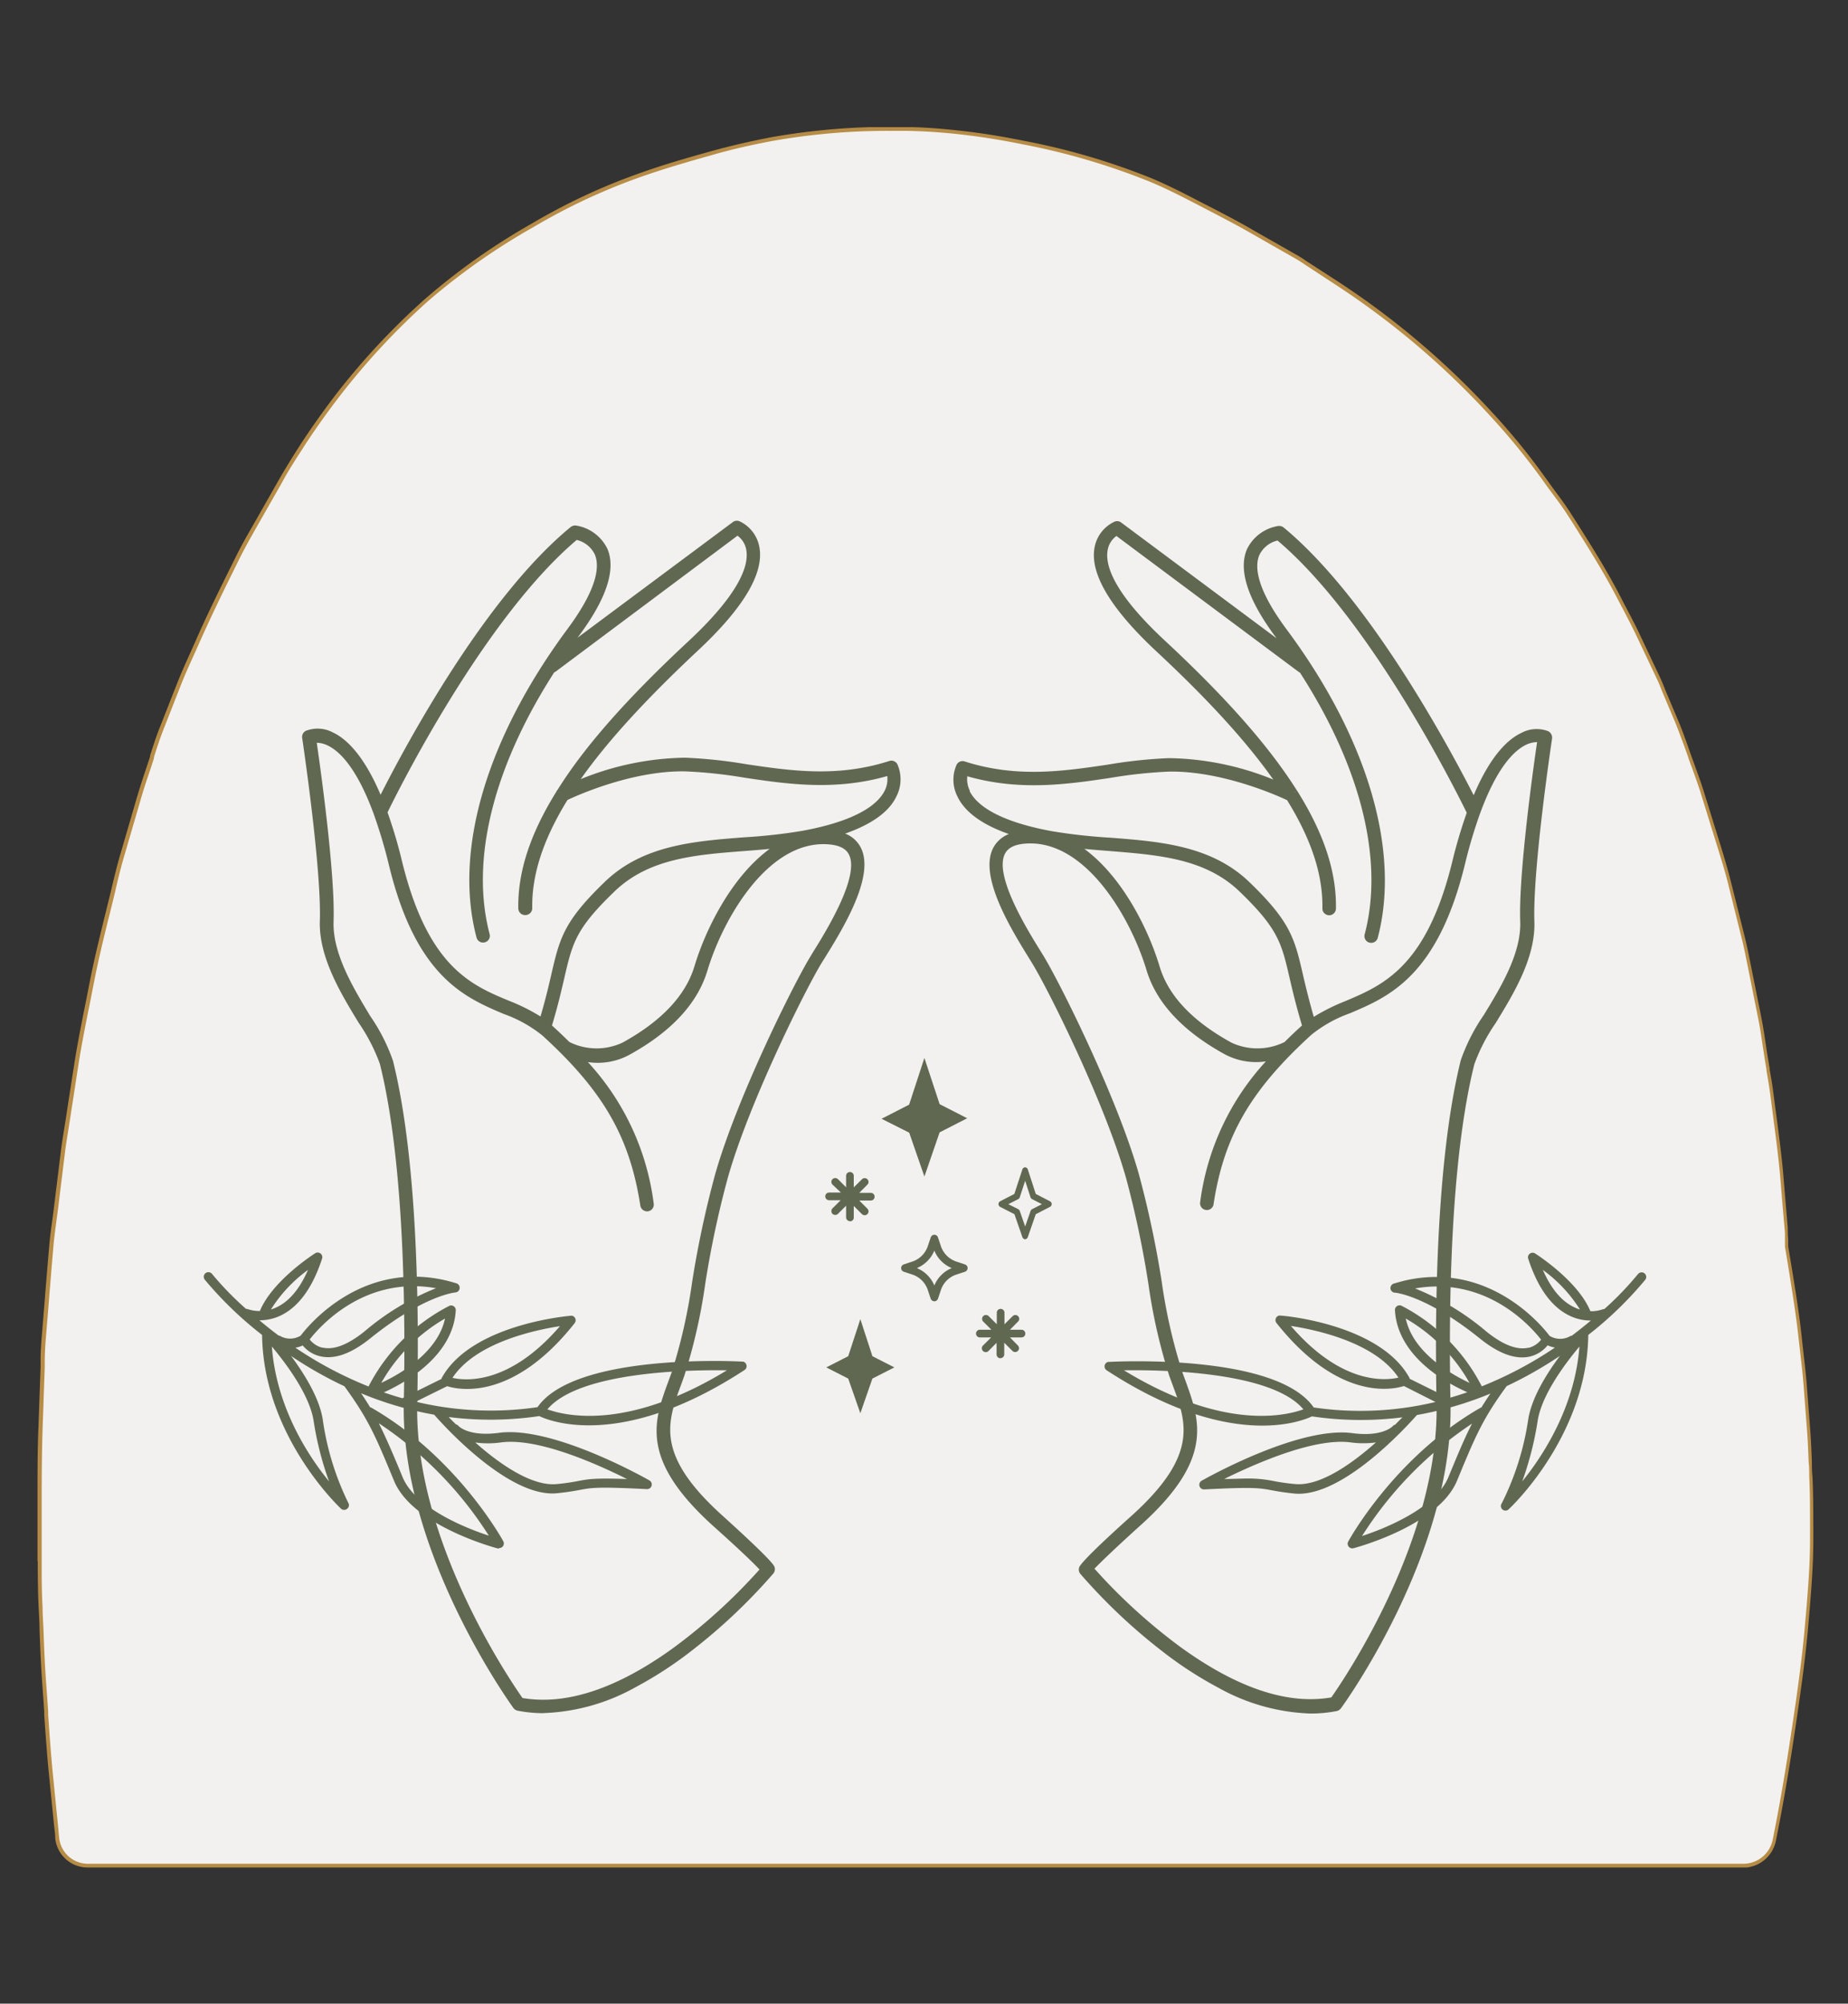 <svg xmlns="http://www.w3.org/2000/svg" xmlns:xlink="http://www.w3.org/1999/xlink" id="b2fbc2c2-79ee-4d1c-bf82-320d03ed7270" data-name="Layer 1" viewBox="0 0 252.73 274.01"><rect x="0" y="0" width="252.73" height="274.01" fill="#333333" stroke="none"/><defs><style>.a0f21c11-8cb7-4192-925c-9621d64aa3cb{fill:none;}.b3291178-867c-4ce3-9c8e-237d3aac7fa8{clip-path:url(#b04e74e2-6a0f-422f-bd85-0fdafdc87ffb);}.bc3c1a31-df00-4cfa-badf-bc9f3a0795b3{fill:#f2f1ef;}.a583bf56-b698-4dc7-b90a-72cb2484072a{fill:#b78c46;}.adf52e35-c531-42d1-a100-8333e5f628ec{fill:#616852;}</style><clipPath id="b04e74e2-6a0f-422f-bd85-0fdafdc87ffb"><rect class="a0f21c11-8cb7-4192-925c-9621d64aa3cb" x="5.09" y="17.39" width="242.96" height="238"></rect></clipPath></defs><g class="b3291178-867c-4ce3-9c8e-237d3aac7fa8"><path class="bc3c1a31-df00-4cfa-badf-bc9f3a0795b3" d="M5.38,213.47c0,2.06,0,4.19.12,6.29,0,1.05.09,2.11.13,3.17.1,2.46.2,5,.38,7.49.11,1.33.2,2.67.29,4,.18,2.65.37,5.4.64,8.08.16,1.66.33,3.32.49,5l.21,2c.06.59.11,1.19.16,1.79a.08.08,0,0,1,0,0A4.21,4.21,0,0,0,12,255.14H238.43a4.33,4.33,0,0,0,4.24-3.48c1.41-7,2.44-13.77,3.2-19.14.61-4.3,1-7.59,1.26-10.66l.08-1c.29-3.42.59-7,.57-10.46V208.9c0-2.3,0-4.68-.12-7,0-.65,0-1.31-.07-2-.05-1.29-.1-2.61-.2-3.91-.16-2.18-.33-4.36-.49-6.54-.11-1.39-.27-2.8-.43-4.16-.07-.67-.15-1.34-.22-2-.39-3.65-1-7.35-1.58-10.92l-.07-.41c-.08-.5-.17-1-.26-1.53v-.17c0-.27,0-.54,0-.82,0-.53,0-1.07-.06-1.6l-.36-4.33-.18-2.17c-.25-2.9-.63-5.83-1-8.67-.13-1-.26-2-.38-2.93-.14-1.15-.34-2.32-.54-3.45-.09-.52-.18-1-.26-1.57s-.19-1.21-.28-1.82c-.19-1.22-.37-2.48-.62-3.71-.33-1.65-.67-3.31-1-5l-.35-1.7-.18-.93c-.22-1.09-.44-2.22-.72-3.32L237,122.63l-.5-2c-.41-1.66-.93-3.32-1.43-4.93l-.06-.2-1.1-3.54-1.11-3.57c-.36-1.17-.78-2.34-1.19-3.46-.18-.51-.37-1-.55-1.52l-.17-.49c-.48-1.37-1-2.78-1.55-4.14l-.83-2-.85-2c-.09-.22-.17-.43-.26-.64-.17-.42-.34-.85-.53-1.26l-1.47-3.12-1.42-3c-.57-1.21-1.2-2.41-1.81-3.57-.26-.49-.52-1-.77-1.48C219.46,78,217.2,74.45,215,71l-.34-.54c-.72-1.14-1.54-2.24-2.33-3.31-.38-.51-.76-1-1.12-1.53A95,95,0,0,0,204,56.71a111.18,111.18,0,0,0-21.24-18l-.09-.06-3.57-2.3-.59-.39c-.39-.26-.79-.53-1.2-.77L174,33.28l-2.44-1.39c-2-1.16-4-2.21-5.9-3.2l-1.4-.72c-2.3-1.2-4.68-2.43-7.11-3.43a93.78,93.78,0,0,0-17.07-5c-3.17-.64-6.12-1.1-9-1.42-2.6-.28-5.16-.44-7.59-.47A91.69,91.69,0,0,0,105.52,19c-3,.57-5.83,1.22-8.52,2-3,.84-6.15,1.76-9.19,2.82a83.07,83.07,0,0,0-14.89,6.92A90,90,0,0,0,58.39,41,95.81,95.81,0,0,0,46.27,54c-1.75,2.28-3.4,4.6-4.89,6.89l-.35.54c-.76,1.17-2,3.13-2.65,4.35l-3.16,5.58-.15.25c-.92,1.62-1.88,3.3-2.72,5l-.89,1.81c-1.49,3-3,6.17-4.41,9.32l-.82,1.83c-.57,1.25-1.15,2.53-1.65,3.82l-1.18,3-1.26,3.2c-.5,1.26-.92,2.57-1.33,3.84-.19.6-.38,1.19-.58,1.78-.57,1.69-1,3-1.35,4.25l-.29,1L16.67,117c-.44,1.5-.81,3.06-1.16,4.56L15.18,123c-.17.7-.35,1.4-.52,2.1-.74,3-1.52,6.16-2.12,9.28-.2,1-.4,2-.59,3-.55,2.76-1.13,5.61-1.56,8.43-.41,2.67-.83,5.34-1.24,8l0,.16-.15,1c-.15.92-.3,1.87-.42,2.81l-.9,7.4-.24,1.79c-.17,1.21-.34,2.47-.44,3.7-.23,2.75-.45,5.5-.68,8.25l-.36,4.49c-.07.85-.1,1.69-.12,2.54l0,1.09-.15,4.13-.14,4.12c-.11,3-.12,6.09-.14,9.06v2.38c0,1.54,0,2.93,0,4.26,0,.86,0,1.72,0,2.58"></path><path class="a583bf56-b698-4dc7-b90a-72cb2484072a" d="M122.06,17.9a89.76,89.76,0,0,0-16.5,1.39c-3,.57-5.81,1.21-8.49,2-3,.84-6.13,1.75-9.17,2.81A83,83,0,0,0,73.05,31,89.67,89.67,0,0,0,58.56,41.16a96.63,96.63,0,0,0-12.09,13c-1.75,2.27-3.39,4.58-4.88,6.87l-.34.54c-.77,1.17-2,3.12-2.64,4.34l-3.32,5.83c-.92,1.61-1.86,3.27-2.71,5l-.89,1.81c-1.49,3-3,6.16-4.41,9.31-.27.62-.54,1.23-.82,1.84-.57,1.25-1.14,2.53-1.65,3.8l-2.43,6.2c-.49,1.25-.92,2.56-1.32,3.83l0,.14c-.17.55-.35,1.1-.53,1.64-.58,1.71-1,3-1.35,4.24l-2.21,7.58c-.44,1.5-.81,3-1.16,4.54-.11.47-.22.92-.33,1.38l-.52,2.1c-.75,3-1.52,6.16-2.12,9.27-.2,1-.39,2-.59,3-.56,2.78-1.13,5.62-1.56,8.42q-.56,3.66-1.13,7.31l-.28,1.81c-.14.86-.3,1.84-.41,2.8q-.46,3.69-.91,7.4l-.24,1.79c-.16,1.21-.33,2.45-.43,3.69-.24,2.75-.46,5.5-.68,8.25l-.37,4.49c-.07.92-.1,1.83-.12,2.52,0,.37,0,.73,0,1.1l-.29,8.25c-.1,3-.12,6.05-.13,9l0,2.43c0,1.54,0,2.93,0,4.25l0,2.59v0c0,2,0,4.16.12,6.23,0,1.06.09,2.12.13,3.18.09,2.47.19,5,.38,7.48.09,1.23.18,2.45.26,3.68l0,.43c.18,2.62.37,5.32.63,8l.7,7c.06.6.11,1.2.17,1.8A3.94,3.94,0,0,0,12,254.88H238.43a4.09,4.09,0,0,0,4-3.27c1.44-7.12,2.46-14,3.2-19.12.61-4.3,1-7.59,1.25-10.65l.09-1c.29-3.43.58-7,.57-10.44V208.9c0-2.31,0-4.68-.11-7,0-.64,0-1.28-.08-1.93-.05-1.32-.1-2.64-.19-3.93l-.5-6.54c-.1-1.38-.26-2.78-.42-4.13-.08-.71-.16-1.38-.23-2-.38-3.65-1-7.33-1.57-10.89l-.07-.43c-.08-.5-.17-1-.26-1.53v-.19c0-.26,0-.51,0-.76v-.07c0-.56,0-1.08-.06-1.59-.13-1.44-.25-2.88-.37-4.33l-.18-2.17c-.24-2.9-.63-5.83-1-8.66-.13-1-.26-2-.38-2.93-.15-1.16-.35-2.31-.54-3.43l0-.16-.24-1.42c-.09-.6-.18-1.21-.28-1.82-.18-1.22-.36-2.47-.61-3.7-.33-1.65-.67-3.31-1-5l-.53-2.63c-.22-1.09-.44-2.21-.72-3.31l-1.9-7.63c-.42-1.66-.93-3.31-1.43-4.91l-2.27-7.32c-.36-1.15-.78-2.3-1.18-3.42-.2-.53-.38-1-.56-1.55l-.17-.49c-.48-1.35-1-2.75-1.54-4.12l-1.69-4c-.09-.21-.17-.42-.26-.64-.16-.41-.33-.84-.52-1.24l-2.89-6.1c-.56-1.19-1.19-2.38-1.79-3.54l-.79-1.5c-1.9-3.68-4.15-7.23-6.32-10.67l-.36-.56c-.71-1.13-1.53-2.23-2.32-3.29-.38-.51-.75-1-1.12-1.54a92.74,92.74,0,0,0-7.22-8.87,110.62,110.62,0,0,0-21.18-18L179,36.54l-.59-.39c-.37-.25-.78-.52-1.19-.76l-3.33-1.89-2.43-1.39c-2-1.16-4-2.2-5.9-3.19l-1.4-.73c-2.29-1.19-4.66-2.42-7.08-3.41a92.58,92.58,0,0,0-17-5c-3.17-.65-6.11-1.11-9-1.43-2.6-.28-5.15-.44-7.57-.46h-1.39M238.43,255.39H12a4.44,4.44,0,0,1-4.45-4.06c0-.63-.11-1.23-.17-1.83l-.7-7c-.26-2.66-.45-5.36-.63-8l0-.43c-.08-1.23-.17-2.45-.26-3.68-.19-2.49-.29-5-.38-7.48,0-1.08-.08-2.14-.13-3.19-.1-2.09-.11-4.21-.12-6.26l.25,0H5.13l0-2.58c0-1.33,0-2.73,0-4.26l0-2.38c0-3,0-6.07.13-9.07l.29-8.25,0-1.09c0-.7.05-1.62.12-2.55l.37-4.49c.22-2.75.44-5.5.68-8.25.1-1.25.27-2.5.44-3.72.08-.59.16-1.19.23-1.78.3-2.47.61-4.94.91-7.4.12-1,.28-2,.41-2.82L9,153c.37-2.43.75-4.87,1.13-7.3.43-2.82,1-5.66,1.55-8.41.2-1,.4-2,.59-3,.61-3.12,1.39-6.26,2.13-9.29l.52-2.1.33-1.37c.36-1.51.73-3.06,1.17-4.57l2.21-7.58c.36-1.23.77-2.55,1.35-4.26l.54-1.64,0-.14c.41-1.27.83-2.59,1.33-3.85l2.44-6.2c.51-1.29,1.09-2.58,1.65-3.82l.82-1.84c1.38-3.16,2.93-6.3,4.42-9.33l.9-1.81c.84-1.73,1.8-3.41,2.72-5l3.31-5.82c.7-1.23,1.89-3.19,2.66-4.37l.34-.54c1.5-2.3,3.15-4.62,4.9-6.91a97.6,97.6,0,0,1,12.16-13A89.88,89.88,0,0,1,72.79,30.54,83.29,83.29,0,0,1,87.73,23.6c3-1.07,6.22-2,9.2-2.83,2.7-.76,5.49-1.41,8.54-2a92.17,92.17,0,0,1,18-1.4c2.44,0,5,.19,7.62.48,2.9.31,5.85.78,9,1.42a92.74,92.74,0,0,1,17.12,5c2.44,1,4.82,2.23,7.12,3.43l1.41.72c1.92,1,3.86,2,5.91,3.21l2.43,1.38,3.33,1.9a14.22,14.22,0,0,1,1.22.78l.59.38,3.66,2.37a110.67,110.67,0,0,1,21.28,18.06,90.93,90.93,0,0,1,7.26,8.93L212.55,67c.8,1.07,1.62,2.17,2.34,3.32l.35.54c2.19,3.46,4.44,7,6.36,10.72.25.5.51,1,.77,1.49.62,1.17,1.25,2.37,1.82,3.57l2.88,6.1c.19.41.37.85.54,1.27.08.22.17.43.25.64l1.69,4c.58,1.38,1.07,2.79,1.55,4.16l.17.48c.18.51.37,1,.55,1.52.42,1.15.84,2.31,1.2,3.47l2.27,7.31c.5,1.61,1,3.28,1.43,5l1.91,7.62c.28,1.12.5,2.25.72,3.34l.53,2.63c.33,1.66.67,3.31,1,5,.25,1.24.44,2.5.62,3.72.09.61.18,1.22.28,1.82l.24,1.41,0,.16c.2,1.13.4,2.29.54,3.46.13,1,.25,1.92.38,2.88.38,2.88.77,5.81,1,8.73l.18,2.17c.12,1.44.24,2.88.37,4.32,0,.53,0,1.07.06,1.59v.12c0,.24,0,.49,0,.73a1,1,0,0,1,0,.17c.08.49.17,1,.25,1.5l.07.41c.59,3.58,1.2,7.28,1.58,10.93.07.67.15,1.33.22,2,.16,1.41.33,2.82.43,4.2l.5,6.54c.09,1.3.14,2.62.19,3.9,0,.7,0,1.34.08,2,.11,2.34.11,4.72.12,7v1.5c0,3.5-.28,7-.57,10.47l-.09,1c-.26,3.07-.64,6.37-1.26,10.68-.73,5.17-1.76,12-3.2,19.15a4.6,4.6,0,0,1-4.49,3.68"></path><path class="adf52e35-c531-42d1-a100-8333e5f628ec" d="M210.33,172.79c1.22,3.26,2.87,5.38,4.93,6.31a5.62,5.62,0,0,0,1.37.42c-1.27-2.88-4.71-5.59-6.3-6.73m-18,3.34c1.87.51,5.53,2,10.77,6.21,2.31,1.86,4.31,2.63,5.94,2.28l.12,0a3.4,3.4,0,0,0,2-1.41c-1-1.31-7.82-9.68-18.82-7.05m-.47,3.61c.75,5.72,7.48,9,9.85,10a24.09,24.09,0,0,0-9.85-10m-16,1.21c7.46,9,14,8.16,15.67,7.73l.25-.07c-3.35-5.63-13.07-7.29-15.92-7.66m-23.11,6.17c12.44,7.85,20.87,7.17,24.45,6.27a12.27,12.27,0,0,0,1.61-.52c-4.33-6-21.6-5.88-26.06-5.75m32.06,9.81c-5.7-.76-15.27,3.9-18.71,5.7,5.54-.25,6.43-.09,8,.2.68.13,1.53.28,3,.44,3.83.39,8.78-3.4,12.17-6.53a10.6,10.6,0,0,1-4.44.19m.84,13.65c2.59-.8,10.78-3.67,12.76-8.45a80.44,80.44,0,0,1,3.74-8.28,51.65,51.65,0,0,0-16.5,16.73m24.35-16.32a42.25,42.25,0,0,1-2.75,9.89c2.75-3.06,8.69-10.8,9.11-20.88-1.56,1.8-5.72,6.87-6.36,11m7-11.89v0c-.12,13.83-10.62,23.58-10.72,23.68a.32.32,0,0,1-.43,0,.33.33,0,0,1-.09-.42,37.62,37.62,0,0,0,3.53-11.5c.56-3.61,3.58-7.77,5.51-10.13a55.89,55.89,0,0,1-9,5.3s0,0,0,0c-3.35,4.58-4.3,6.88-6.84,13-2.47,6-13.52,8.94-14,9.06a.32.32,0,0,1-.34-.11.34.34,0,0,1,0-.37c.07-.11,6.28-11.5,18-18.21l.11,0c.54-.89,1.15-1.82,1.88-2.85a47.56,47.56,0,0,1-11.05,3.34c-.43.5-9.86,11.41-16.62,10.72-1.52-.16-2.38-.32-3.08-.45-1.6-.3-2.48-.46-9.26-.11a.33.33,0,0,1-.33-.24.32.32,0,0,1,.15-.38c.54-.31,13.18-7.44,20.41-6.48,4.4.59,5.79-1,5.8-1.05a.31.31,0,0,1,.25-.13c.71-.71,1.26-1.3,1.64-1.72a44.76,44.76,0,0,1-13.23,0c-1.15.58-10.89,4.85-27.86-6.25a.33.33,0,0,1-.14-.36.31.31,0,0,1,.24-.23h.06c1-.06,23-1.17,27.84,6.2a44.17,44.17,0,0,0,17.7-.94L192,189.23c-1.16.39-8.62,2.4-17.22-8.49a.34.34,0,0,1,0-.37.36.36,0,0,1,.22-.16h.1c.55.05,13.52,1.21,17.41,8.39a.28.28,0,0,1,0,.15l5.6,2.76c1.16-.32,2.29-.69,3.39-1.09a25.6,25.6,0,0,1-4.6-2.49c-3.6-2.49-5.59-5.52-5.77-8.76a.37.37,0,0,1,.16-.3l.1,0a.31.31,0,0,1,.23,0A25.28,25.28,0,0,1,202.57,190a53.75,53.75,0,0,0,11-5.93,3.56,3.56,0,0,1-2-.44,4.07,4.07,0,0,1-2.46,1.63c-1.84.4-4-.41-6.51-2.41-7.53-6-11.77-6.34-11.81-6.34a.33.33,0,0,1-.09-.65c.39-.12.78-.23,1.16-.32,12-3,19.31,6.65,19.85,7.39a3.09,3.09,0,0,0,3.26,0,.19.19,0,0,1,.1,0c1.26-.94,2.39-1.86,3.4-2.74a6.3,6.3,0,0,1-3.54-.5c-2.43-1.1-4.33-3.68-5.64-7.66a.33.33,0,0,1,.12-.37.23.23,0,0,1,.12-.06.35.35,0,0,1,.26,0c.24.16,5.9,3.79,7.49,7.88a.14.14,0,0,1,0,.06,5.29,5.29,0,0,0,2.09-.3l.14,0a45.09,45.09,0,0,0,4.72-4.89.34.34,0,0,1,.53.41,52.06,52.06,0,0,1-7.87,7.58"></path><path class="adf52e35-c531-42d1-a100-8333e5f628ec" d="M193.49,176.19a35.44,35.44,0,0,1,9.79,5.91c2.23,1.8,4.15,2.55,5.69,2.22l.11,0a3.18,3.18,0,0,0,1.68-1.11c-1.45-1.87-7.55-8.72-17.27-7M208.24,185c-1.54,0-3.34-.81-5.34-2.43-5.29-4.25-9-5.68-10.66-6.15l-1.13-.32,1.14-.27c11.3-2.7,18.36,6.15,19.13,7.17l.13.17-.12.18a3.75,3.75,0,0,1-2.17,1.53l-.12,0a4,4,0,0,1-.86.09m-31.7-3.64c6.88,8,12.81,7.5,14.71,7.07-3.19-4.83-11.27-6.54-14.71-7.07m12.8,7.87c-3,0-8.13-1.25-13.77-8.08l-.48-.59.75.09c2.93.38,12.73,2.06,16.14,7.81l.2.33-.37.11-.26.08a9.5,9.5,0,0,1-2.21.25m-19,13a17.22,17.22,0,0,1,3.73.32,28.43,28.43,0,0,0,3,.43c3.41.35,7.78-2.74,11.1-5.69a12.87,12.87,0,0,1-3.44,0c-5-.67-13.06,2.91-17.31,5,1.21,0,2.16-.06,2.92-.06m7.25,1.38a5.63,5.63,0,0,1-.58,0c-1.51-.15-2.36-.31-3.05-.44-1.49-.27-2.38-.44-7.89-.19l-1.35.07,1.2-.63c3.78-2,13.17-6.5,18.89-5.74a10.36,10.36,0,0,0,4.31-.18l1.24-.37-1,.88c-3.32,3.07-8,6.63-11.82,6.63m23.73-8.89a51.65,51.65,0,0,0-15,15.34c3.07-1,10-3.77,11.79-8,1.33-3.22,2.21-5.35,3.23-7.32m-16.38,16.4.41-.68a52,52,0,0,1,16.6-16.83l1-.58-.55,1a80.59,80.59,0,0,0-3.73,8.26c-2,4.91-10.42,7.84-12.94,8.62ZM211,173.67c1.14,2.62,2.61,4.35,4.38,5.15a4.08,4.08,0,0,0,.69.26,19.63,19.63,0,0,0-5.07-5.41m-18.75,6.65c1,4.66,6.18,7.61,8.72,8.8a23.53,23.53,0,0,0-8.72-8.8m-38.54,7.08c11.67,7.11,19.61,6.64,23.35,5.7.49-.13.89-.25,1.19-.36-4.34-5.2-19.52-5.42-24.54-5.34M216,184.15c-1.88,2.24-5.16,6.57-5.71,10.16a44.3,44.3,0,0,1-2.11,8.28c2.79-3.45,7.19-10.11,7.82-18.44m-10.46,5-.62.88c-.73,1-1.34,2-1.87,2.84l-.07.11-.14,0c-11.69,6.66-17.87,18-17.93,18.1.5-.08,11.41-3,13.82-8.85,2.55-6.16,3.5-8.47,6.88-13.08l0-.09.09,0a56.55,56.55,0,0,0,8.92-5.27l1.87-1.36L215,184.22c-1.79,2.19-4.88,6.4-5.44,10a38.73,38.73,0,0,1-3.56,11.6l.23-.21.66-1.56a41.94,41.94,0,0,0,2.73-9.82c.64-4.15,4.72-9.18,6.44-11.14l.56-.65,0,.86c-.43,10.25-6.56,18.14-9.18,21.06l-.8.89c2.25-2.27,9.94-11.06,10.07-22.8l0-.21.13-.1a51.42,51.42,0,0,0,7.81-7.53c-.08,0-1.71,2.08-4.8,4.9l-.09.08h-.13a5.66,5.66,0,0,1-2.23.34h-.24l-.05-.24c-1.55-4-7.14-7.59-7.37-7.74a.14.14,0,0,0,0,.06l.78.56c1.85,1.33,5.14,4,6.4,6.86l.23.52-.56-.1a6.09,6.09,0,0,1-1.43-.45c-2.13-1-3.85-3.14-5.09-6.47l-.26-.68c1.23,3.77,3,6.18,5.34,7.22a6.06,6.06,0,0,0,3.37.47l1-.14-.78.67c-1.1.95-2.25,1.88-3.42,2.75l-.13.06a3.39,3.39,0,0,1-3.59-.08l-.07-.06c-.3-.43-7.57-10.29-19.53-7.28-.37.09-.75.2-1.14.32,0,.06,4.39.35,12,6.47,2.41,1.94,4.51,2.73,6.26,2.35a3.78,3.78,0,0,0,2.27-1.52l.16-.22.24.13a3.16,3.16,0,0,0,1.79.41l1.06-.07-.87.61a53.79,53.79,0,0,1-11.09,6l-.25.1-.12-.24a25,25,0,0,0-10.83-11v.06l.52.29a24.43,24.43,0,0,1,10,10.15l.42.76-.8-.34c-2.76-1.16-9.27-4.48-10-10.26l-.07-.52c.17,3.11,2.12,6,5.59,8.41a25.72,25.72,0,0,0,4.54,2.46l.71.29-.72.27c-1.14.41-2.29.78-3.42,1.1l-.11,0-5.87-2.89v-.19c-3.82-7.05-16.63-8.19-17.17-8.24,8.34,10.64,15.51,8.9,16.86,8.44l.12,0,6,2.95-.79.21a45,45,0,0,1-17.82.94l-.13,0-.07-.11c-4.79-7.23-26.64-6.12-27.57-6.07l.08,0,1,0c5.07-.15,21.95-.15,26.31,5.87l.22.31-.35.15a11.12,11.12,0,0,1-1.65.53c-3.92,1-12.34,1.48-24.68-6.31l-.75-.47c16.76,10.95,26.34,6.7,27.38,6.18l.09,0h.09a44.93,44.93,0,0,0,13.15,0l.83-.13-.57.63c-.51.56-1.06,1.14-1.64,1.72l-.09.09h-.12c-.08.09-1.54,1.79-6.1,1.18-7.14-.95-19.69,6.14-20.22,6.44,6.83-.29,7.73-.13,9.35.18.7.12,1.55.28,3,.44,6.6.67,16-10.16,16.36-10.62l.07-.08.11,0a47.11,47.11,0,0,0,11-3.32Zm-20.6,22.6a.63.63,0,0,1-.56-.93c.06-.12,6.32-11.59,18.15-18.33l.06,0c.37-.61.78-1.24,1.24-1.91a47.93,47.93,0,0,1-10.05,2.93c-1,1.12-10.14,11.42-16.81,10.74-1.52-.16-2.39-.32-3.09-.45-1.59-.3-2.46-.46-9.2-.11a.64.64,0,0,1-.35-1.19c.54-.3,13.26-7.48,20.6-6.51,4.16.56,5.52-.94,5.54-.95a.61.61,0,0,1,.33-.21c.34-.34.67-.68,1-1a45.45,45.45,0,0,1-12.38-.13c-1.45.69-11.31,4.65-28.07-6.3a.64.64,0,0,1-.27-.7.65.65,0,0,1,.46-.45l.12,0c.94-.05,22.9-1.16,28,6.23a44,44,0,0,0,16.65-.75L192,189.55c-1.68.53-9,2-17.43-8.62a.64.64,0,0,1-.06-.7.63.63,0,0,1,.4-.31.75.75,0,0,1,.21,0c.56,0,13.67,1.22,17.65,8.54l0,.09,5.36,2.65c.84-.24,1.69-.51,2.54-.8a25.39,25.39,0,0,1-4-2.22c-3.68-2.54-5.72-5.65-5.9-9a.63.63,0,0,1,.3-.57.49.49,0,0,1,.18-.08.61.61,0,0,1,.46.06,25.5,25.5,0,0,1,10.94,11,53.09,53.09,0,0,0,10-5.3,4,4,0,0,1-1-.31,4.41,4.41,0,0,1-2.48,1.55c-1.93.42-4.21-.41-6.77-2.47-7.38-5.94-11.6-6.28-11.64-6.28a.63.63,0,0,1-.6-.55.66.66,0,0,1,.44-.69l1.18-.33c12.08-3,19.52,6.65,20.13,7.47a2.77,2.77,0,0,0,2.91,0l.12,0c.89-.67,1.77-1.37,2.63-2.09a6.55,6.55,0,0,1-2.77-.59c-2.52-1.14-4.47-3.78-5.8-7.85a.63.63,0,0,1,.21-.7.7.7,0,0,1,.23-.11.63.63,0,0,1,.5.08c.24.15,5.88,3.78,7.56,7.9a4.93,4.93,0,0,0,1.77-.29l.13,0a43.38,43.38,0,0,0,4.6-4.78.64.64,0,0,1,.89-.12.63.63,0,0,1,.24.42.61.61,0,0,1-.13.47,50.11,50.11,0,0,1-7.79,7.54c-.18,13.88-10.71,23.68-10.82,23.78a.63.63,0,0,1-1-.77A37.94,37.94,0,0,0,209,194.11c.47-3,2.57-6.32,4.34-8.69a54.78,54.78,0,0,1-7.29,4.14c-3.32,4.55-4.27,6.84-6.79,12.94s-13.72,9.12-14.19,9.24a.44.44,0,0,1-.16,0"></path><path class="adf52e35-c531-42d1-a100-8333e5f628ec" d="M42.8,172.79c-1.22,3.26-2.88,5.38-4.94,6.31a5.55,5.55,0,0,1-1.36.42c1.26-2.88,4.71-5.59,6.3-6.73m18,3.34c-1.87.51-5.53,2-10.77,6.21-2.31,1.86-4.31,2.63-5.95,2.28l-.11,0a3.4,3.4,0,0,1-2-1.41c1-1.31,7.81-9.68,18.82-7.05m.46,3.61c-.75,5.72-7.47,9-9.84,10a24.07,24.07,0,0,1,9.84-10m16,1.21c-7.45,9-14,8.16-15.67,7.73l-.25-.07c3.35-5.63,13.07-7.29,15.92-7.66m23.11,6.17C88,195,79.57,194.29,76,193.39a11.31,11.31,0,0,1-1.61-.52c4.32-6,21.6-5.88,26.05-5.75m-32.05,9.81c5.69-.76,15.26,3.9,18.71,5.7-5.54-.25-6.43-.09-8,.2-.68.13-1.53.28-3,.44-3.84.39-8.79-3.4-12.17-6.53a10.57,10.57,0,0,0,4.44.19m-.84,13.65c-2.59-.8-10.78-3.67-12.76-8.45A80.44,80.44,0,0,0,51,193.85a51.65,51.65,0,0,1,16.5,16.73M43.19,194.26a42.85,42.85,0,0,0,2.74,9.89c-2.74-3.06-8.69-10.8-9.11-20.88,1.57,1.8,5.73,6.87,6.37,11m-7-11.89v0c.12,13.83,10.61,23.58,10.72,23.68a.32.32,0,0,0,.43,0,.33.33,0,0,0,.08-.42,38,38,0,0,1-3.53-11.5c-.56-3.61-3.57-7.77-5.5-10.13a55.89,55.89,0,0,0,9,5.3s0,0,0,0c3.35,4.58,4.3,6.88,6.84,13,2.47,6,13.52,8.94,14,9.06a.33.33,0,0,0,.34-.11.35.35,0,0,0,0-.37c-.06-.11-6.27-11.5-18-18.21l-.11,0c-.55-.89-1.16-1.82-1.89-2.85a47.79,47.79,0,0,0,11.06,3.34c.43.5,9.86,11.41,16.62,10.72,1.51-.16,2.38-.32,3.07-.45,1.6-.3,2.49-.46,9.26-.11a.34.34,0,0,0,.34-.24.33.33,0,0,0-.15-.38c-.54-.31-13.19-7.44-20.41-6.48-4.4.59-5.8-1-5.81-1.05a.3.3,0,0,0-.25-.13c-.7-.71-1.26-1.3-1.63-1.72a44.76,44.76,0,0,0,13.23,0c1.15.58,10.88,4.85,27.85-6.25a.32.32,0,0,0,.14-.36.3.3,0,0,0-.24-.23h-.06c-.94-.06-23-1.17-27.83,6.2a44.16,44.16,0,0,1-17.7-.94l5.14-2.53c1.16.39,8.62,2.4,17.22-8.49a.35.35,0,0,0,0-.37.31.31,0,0,0-.21-.16h-.11c-.55.05-13.51,1.21-17.41,8.39a.42.42,0,0,0,0,.15L55,191.5c-1.17-.32-2.3-.69-3.4-1.09a24.94,24.94,0,0,0,4.6-2.49c3.6-2.49,5.6-5.52,5.77-8.76a.33.33,0,0,0-.15-.3l-.1,0a.34.34,0,0,0-.24,0,25.33,25.33,0,0,0-11,11.15,54.28,54.28,0,0,1-11-5.93,3.58,3.58,0,0,0,2-.44,4.08,4.08,0,0,0,2.45,1.63c1.84.4,4-.41,6.52-2.41,7.52-6,11.77-6.34,11.81-6.34a.33.33,0,0,0,.08-.65c-.39-.12-.77-.23-1.15-.32-12.05-3-19.32,6.65-19.85,7.39a3.09,3.09,0,0,1-3.26,0,.23.23,0,0,0-.11,0c-1.25-.94-2.39-1.86-3.4-2.74a6.29,6.29,0,0,0,3.54-.5c2.44-1.1,4.34-3.68,5.64-7.66a.33.33,0,0,0-.11-.37.33.33,0,0,0-.38,0c-.24.16-5.91,3.79-7.5,7.88,0,0,0,0,0,.06a5.42,5.42,0,0,1-2.1-.3.32.32,0,0,0-.14,0,46.34,46.34,0,0,1-4.72-4.89.33.33,0,1,0-.52.41,52.25,52.25,0,0,0,7.86,7.58"></path><path class="adf52e35-c531-42d1-a100-8333e5f628ec" d="M61.88,188.43c1.9.43,7.82.91,14.7-7.07-3.44.53-11.52,2.24-14.7,7.07m1.91.8a9.5,9.5,0,0,1-2.21-.25l-.26-.08-.37-.11.19-.33c3.42-5.75,13.22-7.43,16.14-7.81l.76-.09-.49.59c-5.64,6.83-10.77,8.08-13.76,8.08m-2.93-8.91a23.61,23.61,0,0,0-8.72,8.8c2.55-1.19,7.72-4.14,8.72-8.8M50.75,190.38l.41-.76a24.55,24.55,0,0,1,10-10.15l.53-.29-.08.6c-.76,5.78-7.26,9.1-10,10.26Zm24.11,2.36q.47.16,1.2.36c3.74.94,11.67,1.41,23.35-5.7-5-.08-20.21.14-24.55,5.34m5.74,1.49a18.93,18.93,0,0,1-4.69-.55,11.12,11.12,0,0,1-1.65-.53l-.35-.15.22-.31c4.37-6,21.24-6,26.31-5.87l1,0-.84.52c-8.66,5.47-15.39,6.86-20,6.86M37.18,184.15c.62,8.33,5,15,7.82,18.44a43.53,43.53,0,0,1-2.11-8.28c-.56-3.59-3.83-7.92-5.71-10.16m9.73,21.54-1.2-1.34c-2.62-2.91-8.76-10.81-9.19-21.06l0-.86.57.65c1.72,2,5.79,7,6.44,11.14A42,42,0,0,0,46.21,204Zm4.92-11c1,2,1.9,4.1,3.23,7.32,1.76,4.25,8.71,7,11.79,8a51.65,51.65,0,0,0-15-15.34M68.2,211.1l-.75-.23c-2.53-.78-10.92-3.71-13-8.62A78.47,78.47,0,0,0,50.77,194l-.55-1,1,.58a51.93,51.93,0,0,1,16.6,16.83ZM42.12,173.67a19.49,19.49,0,0,0-5.07,5.41,4.08,4.08,0,0,0,.69-.26c1.77-.8,3.24-2.53,4.38-5.15m.24,9.52a3.17,3.17,0,0,0,1.69,1.11l.11,0c1.54.33,3.45-.42,5.69-2.22a35.28,35.28,0,0,1,9.78-5.91c-9.71-1.72-15.81,5.13-17.27,7M65,197.27c3.33,2.95,7.7,6,11.11,5.69a28.43,28.43,0,0,0,3-.43c1.39-.26,2.28-.42,6.64-.26-4.25-2.13-12.29-5.71-17.3-5a12.94,12.94,0,0,1-3.45,0M36.64,182.43l1.87,1.36a55.44,55.44,0,0,0,8.93,5.27l.09,0,0,.09c3.37,4.61,4.33,6.92,6.88,13.08,2.4,5.82,13.32,8.77,13.78,8.89A50.5,50.5,0,0,0,50.35,193l-.13,0-.09-.12c-.53-.88-1.14-1.8-1.87-2.84l-.63-.88,1,.43a47.11,47.11,0,0,0,11,3.32l.1,0,.08.08c.39.46,9.76,11.29,16.36,10.62,1.49-.16,2.35-.32,3-.44,1.63-.31,2.52-.47,9.34-.12l-.11-.07-1.35-.07c-5.5-.25-6.4-.08-7.88.19-.69.13-1.55.29-3,.44-3.93.4-8.91-3.37-12.4-6.6l-1-.88,1.24.37a10.34,10.34,0,0,0,4.31.18c5.71-.76,15.11,3.76,18.89,5.74l1.12.58c-1.66-1-13.27-7.28-20-6.38-4.57.61-6-1.09-6.08-1.16h-.12l-.11-.1c-.58-.58-1.13-1.16-1.65-1.72L59.8,193l.84.13a44.86,44.86,0,0,0,13.14,0h.1l.08,0c1.05.53,10.69,4.8,27.56-6.23-.94-.1-22.8-1.21-27.58,6l-.08.11-.13,0a45,45,0,0,1-17.82-.94l-.78-.21,6-2.95.12,0c1.35.46,8.52,2.2,16.88-8.39-.6,0-13.37,1.14-17.19,8.18v.19l-.17.09-5.7,2.81-.11,0c-1.14-.32-2.29-.69-3.42-1.1l-.73-.27.72-.29a25.72,25.72,0,0,0,4.54-2.46c3.52-2.44,5.47-5.38,5.64-8.52a24.59,24.59,0,0,0-10.87,11l-.13.24-.25-.1a53.72,53.72,0,0,1-11.08-6l-.88-.61,1.07.07a3.18,3.18,0,0,0,1.79-.41l.24-.13.15.22A3.81,3.81,0,0,0,44,185c1.74.38,3.85-.41,6.26-2.35,7.61-6.12,11.94-6.41,12-6.41L62,176.1l-1.12.32c-1.71.47-5.38,1.9-10.66,6.15-2.39,1.92-4.47,2.71-6.2,2.34l-.13,0a3.75,3.75,0,0,1-2.16-1.53l-.12-.18.13-.17c.76-1,7.83-9.87,19.13-7.17l1.13.27a6,6,0,0,0-.89-.27c-11.95-3-19.22,6.85-19.53,7.28l-.07.06a3.35,3.35,0,0,1-3.57.08l-.15-.06c-1.17-.87-2.32-1.8-3.42-2.75l-.77-.67,1,.14a6.07,6.07,0,0,0,3.37-.47c2.36-1.07,4.2-3.58,5.48-7.49l-.06,0-.34.92c-1.25,3.33-3,5.51-5.09,6.47a6,6,0,0,1-1.44.45l-.55.1.22-.52c1.26-2.88,4.55-5.53,6.4-6.86l.75-.53c-.83.49-5.86,3.89-7.32,7.64l0,.24-.24,0a5.79,5.79,0,0,1-2.22-.33h-.12l-.11-.08a44.53,44.53,0,0,1-4.75-4.94,43.78,43.78,0,0,0,7.76,7.57l.12.1v.21c.15,13.66,10.52,23.31,10.62,23.41a42.14,42.14,0,0,1-3.51-11.64c-.56-3.59-3.65-7.8-5.44-10Zm31.59,29.33a.44.44,0,0,1-.16,0c-.47-.12-11.66-3.14-14.18-9.24s-3.48-8.39-6.79-12.94a54.16,54.16,0,0,1-7.29-4.14c1.76,2.37,3.87,5.72,4.33,8.69a37.76,37.76,0,0,0,3.5,11.41.62.62,0,0,1-.17.8.64.64,0,0,1-.82,0c-.1-.1-10.63-9.9-10.81-23.78A50.52,50.52,0,0,1,28,175a.65.65,0,0,1-.13-.47.67.67,0,0,1,.24-.42.64.64,0,0,1,.89.11A42.58,42.58,0,0,0,33.65,179l.14,0a5,5,0,0,0,1.75.29c1.69-4.12,7.32-7.75,7.57-7.9a.6.6,0,0,1,.49-.08.61.61,0,0,1,.23.11.64.64,0,0,1,.22.7c-1.33,4.07-3.29,6.71-5.8,7.85a6.71,6.71,0,0,1-2.77.59c.85.72,1.73,1.42,2.63,2.09l.11,0a2.77,2.77,0,0,0,2.91,0c.61-.82,8.06-10.5,20.14-7.47q.58.15,1.17.33a.64.64,0,0,1-.15,1.24s-4.26.34-11.65,6.28c-2.55,2.06-4.83,2.89-6.76,2.47A4.34,4.34,0,0,1,41.4,184a4,4,0,0,1-1,.31,53,53,0,0,0,10,5.3,25.53,25.53,0,0,1,11-11,.59.59,0,0,1,.45-.06.63.63,0,0,1,.48.65c-.18,3.33-2.22,6.44-5.9,9a25.82,25.82,0,0,1-3.94,2.22c.84.29,1.69.56,2.54.8l5.36-2.65a.36.36,0,0,1,0-.09c4-7.32,17.09-8.49,17.65-8.54a.71.71,0,0,1,.2,0,.67.67,0,0,1,.41.31.66.66,0,0,1-.06.7c-8.4,10.62-15.76,9.15-17.44,8.62l-4.29,2.12a44,44,0,0,0,16.65.75c5.12-7.39,27.09-6.28,28-6.23l.12,0a.64.64,0,0,1,.45.45.62.62,0,0,1-.26.7c-16.76,10.95-26.63,7-28.07,6.3a45.52,45.52,0,0,1-12.39.13q.48.51,1,1a.63.63,0,0,1,.34.22s1.36,1.5,5.53.94c7.33-1,20.06,6.21,20.59,6.51a.64.64,0,0,1-.34,1.19c-6.75-.35-7.61-.19-9.19.11-.71.13-1.58.29-3.1.45-6.68.68-15.84-9.62-16.81-10.74a47.93,47.93,0,0,1-10-2.93c.46.67.87,1.3,1.23,1.91l.07,0c11.82,6.74,18.09,18.21,18.15,18.33a.63.63,0,0,1-.57.93"></path><path class="adf52e35-c531-42d1-a100-8333e5f628ec" d="M132.33,108.31c.88,1.77,3.58,4.2,11.47,5.66a79.32,79.32,0,0,0,8,.9c6.72.51,13.67,1,18.78,6,5.61,5.4,6.13,7.65,7.27,12.57.38,1.62.85,3.62,1.59,6.13A24.66,24.66,0,0,1,184,137.2c5.27-2.23,11.24-4.76,14.8-19.26a68.77,68.77,0,0,1,2-6.86c-1.21-2.47-13.2-26.69-26.14-37.54a4.06,4.06,0,0,0-2.83,2.22c-.66,1.57-.54,4.66,3.76,10.46,11,14.81,15.54,30.09,12.42,41.92a.63.63,0,0,1-.77.44l-.13-.05a.62.62,0,0,1-.31-.71c2.69-10.22-.57-23.16-8.94-36.13a.78.78,0,0,1-.21-.09L152.68,72.94a3.28,3.28,0,0,0-1.5,2.25c-.37,2.08.72,6,8,12.8,8.23,7.66,14.1,14.32,17.88,20.33a1.05,1.05,0,0,1,.07.11c3.59,5.76,5.26,10.94,5.18,15.83a.63.63,0,0,1-.64.62.77.77,0,0,1-.27-.07.63.63,0,0,1-.34-.57c.08-4.62-1.51-9.54-4.92-15-1.17-.57-8.83-4.11-16.3-4a63.47,63.47,0,0,0-8.13.87c-5.87.87-12.5,1.85-19.75-.32a3.76,3.76,0,0,0,.33,2.53m46.07,32.06c-.84-2.78-1.34-4.94-1.75-6.68-1.11-4.82-1.58-6.81-6.91-12-4.79-4.61-11.21-5.11-18-5.63-1.52-.12-3.07-.24-4.61-.41,5.85,3.61,9.7,11.69,11.17,16.57,1.22,4,4.53,7.58,9.84,10.53l.17.1a8.64,8.64,0,0,0,7.56-.12c.78-.78,1.6-1.56,2.48-2.36l.06,0m-36.26-10,.26.42c2.19,3.53,10.08,19.29,13.07,29.86a137.7,137.7,0,0,1,3.12,14.66,75.72,75.72,0,0,0,2.79,12.32l.46,1.26c2,5.41,3.89,10.52-6,19.45-4.55,4.12-6.09,5.71-6.59,6.25,2.47,2.82,18.58,20.49,32.95,17.86,1.53-2.16,14.9-21.59,14.53-40.44-.41-20.41.74-36.64,3.31-46.92a25.12,25.12,0,0,1,3.08-6c2.33-3.82,5.23-8.57,5.08-13.06-.22-6.7,1.9-21.62,2.35-24.72a3.47,3.47,0,0,0-2,.38c-1.76.86-4.12,3.28-6.41,9.55h0a65.46,65.46,0,0,0-2.08,7c-3.71,15.1-10.27,17.88-15.53,20.11a18.29,18.29,0,0,0-5.35,3c-8.39,7.64-12.05,14-13.51,23.45a.62.62,0,1,1-1.23-.19A35.11,35.11,0,0,1,174,144.76a8.93,8.93,0,0,1-6.43-.86c-5.6-3.12-9.11-6.91-10.43-11.28-2.16-7.2-8.34-17.82-16.5-17.52-1.76.07-2.87.57-3.39,1.54-1.66,3.13,3,10.59,4.94,13.77m-10.34-26c7.2,2.32,13.59,1.37,19.77.45a65,65,0,0,1,8.29-.88c6-.1,12,2,15.06,3.29-3.72-5.46-9.16-11.49-16.55-18.37-6.23-5.79-9.05-10.49-8.41-14a4.49,4.49,0,0,1,2.55-3.31.62.62,0,0,1,.6.08l22.79,17c-.4-.57-.8-1.14-1.22-1.71-3.74-5-5.06-9-3.92-11.68a5.46,5.46,0,0,1,4.08-3,.65.65,0,0,1,.48.14c12.13,10,23.44,31.64,26.18,37.1,2.32-5.76,4.75-8.09,6.59-9a4.16,4.16,0,0,1,3.45-.24.62.62,0,0,1,.35.65c0,.18-2.66,17.82-2.42,25,.16,4.87-2.84,9.8-5.26,13.76a24.79,24.79,0,0,0-2.94,5.69c-2.55,10.18-3.68,26.29-3.28,46.6s-14.75,41.19-14.9,41.4a.64.64,0,0,1-.38.24c-4.75.94-10.18-.15-16-3.17a52.91,52.91,0,0,1-7.64-4.95,76.68,76.68,0,0,1-11.1-10.5.61.61,0,0,1-.11-.62c.27-.69,4.59-4.67,7.14-7,9.24-8.36,7.58-12.87,5.65-18.08-.15-.43-.31-.85-.47-1.28a77.41,77.41,0,0,1-2.84-12.53A136.12,136.12,0,0,0,154.27,161c-3-10.46-10.77-26.05-12.93-29.55l-.26-.41c-2.44-3.93-7-11.25-5-15a4,4,0,0,1,2.82-2c-4-1.26-6.62-3-7.71-5.21a4.83,4.83,0,0,1-.16-4.14.64.64,0,0,1,.75-.31"></path><path class="adf52e35-c531-42d1-a100-8333e5f628ec" d="M132.6,108.18c.85,1.71,3.49,4.06,11.25,5.49a75.48,75.48,0,0,0,8,.89c6.79.53,13.79,1.06,19,6.06,5.67,5.46,6.2,7.74,7.35,12.72.39,1.68.83,3.49,1.47,5.72a27.22,27.22,0,0,1,4.29-2.14c5.21-2.2,11.11-4.7,14.63-19a68,68,0,0,1,2-6.77c-1.56-3.18-13.23-26.54-25.88-37.23a3.71,3.71,0,0,0-2.49,2c-.63,1.5-.49,4.47,3.74,10.16,11.06,14.88,15.6,30.25,12.46,42.17a.92.92,0,0,1-1.13.66.8.8,0,0,1-.2-.07.93.93,0,0,1-.46-1.06c2.66-10.1-.48-22.81-8.85-35.8a.52.52,0,0,1-.18-.1L152.68,73.3a3,3,0,0,0-1.2,1.94c-.36,2,.73,5.81,8,12.53,8.3,7.73,14.16,14.4,17.92,20.39l.07.1c3.61,5.79,5.32,11,5.23,16a.93.93,0,0,1-.94.91.87.87,0,0,1-.41-.11.89.89,0,0,1-.5-.83c.08-4.58-1.5-9.42-4.83-14.8-1.18-.56-8.79-4-16.08-3.91a64.47,64.47,0,0,0-8.08.86c-5.82.87-12.38,1.84-19.57-.22a3.45,3.45,0,0,0,.36,2M179.29,140l-.12-.4c-.72-2.43-1.18-4.37-1.59-6.15-1.13-4.87-1.65-7.09-7.19-12.42-5-4.85-11.92-5.38-18.59-5.89a77,77,0,0,1-8.06-.91c-8-1.48-10.77-4-11.68-5.82a4,4,0,0,1-.35-2.73l.07-.31.31.09c7.19,2.15,13.79,1.17,19.62.31a62.12,62.12,0,0,1,8.17-.87c7.46-.13,15,3.31,16.43,4l.08,0,.05.08c3.42,5.51,5,10.48,5,15.2a.33.33,0,0,0,.18.29.32.32,0,0,0,.14,0,.33.33,0,0,0,.33-.31c.08-4.87-1.6-10-5.14-15.67l.21-.24-.25.16c-3.76-6-9.59-12.6-17.85-20.3-7.42-6.91-8.52-10.92-8.14-13.08a3.56,3.56,0,0,1,1.65-2.45l.17-.11,25.22,18.78a.23.23,0,0,0,.11.05l.11,0,.06.1c8.5,13.16,11.69,26.08,9,36.36a.32.32,0,0,0,.16.37.38.38,0,0,0,.32,0,.43.43,0,0,0,.15-.2c3.09-11.74-1.42-26.93-12.37-41.66-4.39-5.91-4.49-9.11-3.8-10.76a4.41,4.41,0,0,1,3-2.4l.15,0,.11.1c13,10.87,24.9,34.93,26.22,37.64l.05.12,0,.11a68.42,68.42,0,0,0-2,6.83c-3.6,14.64-9.65,17.21-15,19.47a23.94,23.94,0,0,0-4.53,2.31Zm-.93.35h0Zm-30.07-24.26c5.14,3.76,8.73,10.87,10.29,16.06,1.19,4,4.45,7.45,9.69,10.36l.17.09a8.38,8.38,0,0,0,7.24-.1c.74-.74,1.54-1.5,2.38-2.26-.82-2.73-1.33-4.91-1.7-6.51-1.1-4.76-1.56-6.72-6.83-11.8-4.72-4.54-11.08-5-17.82-5.55-1.05-.08-2.22-.17-3.42-.29M171.8,144a7.74,7.74,0,0,1-3.64-.88l-.18-.1c-5.38-3-8.74-6.59-10-10.71-1.31-4.36-5.11-12.73-11-16.4l-1.13-.7,1.32.15c1.61.17,3.22.3,4.6.41,6.85.53,13.32,1,18.2,5.71,5.4,5.21,5.86,7.22,7,12.1.4,1.72.89,3.87,1.74,6.66l.05.19-.19.17c-.88.79-1.71,1.58-2.48,2.35l-.07,0a9.69,9.69,0,0,1-4.2,1m-22.12,70.6a77,77,0,0,0,11.78,10.72c7.72,5.59,14.64,7.9,20.59,6.86,1.82-2.59,14.76-21.66,14.39-40.16-.4-20.44.75-36.69,3.32-47a25.84,25.84,0,0,1,3.12-6.13c2.32-3.78,5.19-8.49,5-12.89-.22-6.52,1.78-20.87,2.31-24.46a3.59,3.59,0,0,0-1.54.38c-1.57.77-3.93,3-6.26,9.38a67.52,67.52,0,0,0-2.08,7c-3.74,15.25-10.38,18.06-15.71,20.32a18,18,0,0,0-5.26,2.93c-8.33,7.59-12,13.9-13.41,23.28a.93.93,0,0,1-1.83-.28,35.07,35.07,0,0,1,9-19.35,9.11,9.11,0,0,1-5.77-1.05c-5.67-3.15-9.23-7-10.56-11.45-2.15-7.12-8.23-17.6-16.21-17.3-1.64.06-2.67.51-3.13,1.38-1.59,3,3.15,10.59,4.93,13.46l.26.42c2.19,3.54,10.1,19.34,13.1,29.93a138.09,138.09,0,0,1,3.13,14.7,74.63,74.63,0,0,0,2.78,12.27c.14.41.29.82.44,1.22,2,5.55,4,10.75-6.05,19.81-4,3.61-5.68,5.29-6.38,6m29.52,18.42c-13.49,0-27.35-15-30.16-18.23l-.17-.2.18-.2c.57-.63,2.2-2.28,6.61-6.28,9.71-8.79,7.86-13.8,5.9-19.11-.16-.45-.32-.86-.46-1.27a75.28,75.28,0,0,1-2.8-12.35,137,137,0,0,0-3.12-14.65c-3-10.54-10.85-26.26-13-29.78l-.25-.42c-2-3.23-6.7-10.79-4.95-14.07.57-1.07,1.76-1.63,3.64-1.7,8.32-.31,14.61,10.44,16.8,17.74,1.29,4.29,4.75,8,10.29,11.09a8.48,8.48,0,0,0,6.22.84l.93-.21-.65.71a34.68,34.68,0,0,0-9.43,19.68.32.32,0,0,0,.27.37.32.32,0,0,0,.36-.27c1.47-9.53,5.16-15.94,13.6-23.63a18.5,18.5,0,0,1,5.44-3.05c5.2-2.2,11.68-4.95,15.35-19.91a69.21,69.21,0,0,1,2.1-7c2.4-6.56,4.9-8.91,6.57-9.73a3.74,3.74,0,0,1,2.18-.41l.3,0,0,.3c-.43,3-2.57,18-2.35,24.67.16,4.58-2.77,9.37-5.12,13.22a25.68,25.68,0,0,0-3.05,6c-2.56,10.26-3.71,26.46-3.3,46.85.37,18.95-13.05,38.45-14.58,40.62l-.07.1-.12,0a17.72,17.72,0,0,1-3.08.27M131.61,104.68a.33.33,0,0,0-.29.18,4.51,4.51,0,0,0,.16,3.87c1,2.12,3.58,3.81,7.53,5l1.05.33-1.07.25a3.83,3.83,0,0,0-2.63,1.84c-1.91,3.61,2.57,10.83,5,14.71l.26.41c2.17,3.51,10,19.15,13,29.62a140.38,140.38,0,0,1,3.1,14.56A75.18,75.18,0,0,0,160.49,188c.15.41.3.82.44,1.22,2,5.37,3.69,10-5.7,18.46-5,4.53-6.93,6.52-7.06,6.87a.29.29,0,0,0,.05.32,76.08,76.08,0,0,0,11.06,10.46,52.75,52.75,0,0,0,7.59,4.91c5.79,3,11.1,4.08,15.78,3.15a.29.29,0,0,0,.19-.13c.16-.21,15.25-21,14.85-41.22s.74-36.47,3.29-46.67a25,25,0,0,1,3-5.78c2.4-3.93,5.38-8.81,5.22-13.59-.24-7.16,2.31-24.36,2.42-25.09a.33.33,0,0,0-.2-.35,3.87,3.87,0,0,0-3.17.26c-1.63.76-4.07,2.91-6.45,8.8l-.25.61-.29-.59c-3.11-6.19-14.16-27.15-26.1-37a.32.32,0,0,0-.25-.07A5.11,5.11,0,0,0,171,75.39c-1.1,2.62.21,6.45,3.88,11.39.33.45.65.89,1,1.34L177.24,90l-24.3-18.1a.34.34,0,0,0-.32,0A4.19,4.19,0,0,0,150.25,75c-.62,3.36,2.18,8,8.32,13.69,7.45,6.94,12.88,13,16.6,18.42l.57.84-.94-.39c-3-1.26-9-3.37-14.93-3.27a64.71,64.71,0,0,0-8.26.88c-6.21.92-12.63,1.88-19.9-.46l-.1,0m47.65,129.63a27.64,27.64,0,0,1-12.67-3.55,52.33,52.33,0,0,1-7.68-5,77.78,77.78,0,0,1-11.16-10.55.92.92,0,0,1-.15-.92c.22-.57,2.65-3,7.22-7.09,9.09-8.23,7.46-12.65,5.57-17.76l-.47-1.28a76,76,0,0,1-2.86-12.57A136.53,136.53,0,0,0,154,161.11c-2.95-10.42-10.74-26-12.9-29.47l-.25-.41c-2.48-4-7.08-11.4-5-15.31a4.1,4.1,0,0,1,2.12-1.86c-3.62-1.26-6-3-7-5.07a5.06,5.06,0,0,1-.15-4.4.91.91,0,0,1,1.1-.46c7.14,2.29,13.49,1.34,19.64.43a65.19,65.19,0,0,1,8.33-.88,39.2,39.2,0,0,1,14.24,2.93c-3.67-5.2-8.9-10.93-15.94-17.49-6.3-5.87-9.16-10.66-8.5-14.24a4.83,4.83,0,0,1,2.74-3.54.92.92,0,0,1,.89.11l21.25,15.83-.1-.14c-3.81-5.12-5.14-9.15-3.95-12a5.76,5.76,0,0,1,4.3-3.21,1,1,0,0,1,.72.2c11.68,9.65,22.48,29.76,26,36.62,2.37-5.61,4.83-7.73,6.5-8.51a4.41,4.41,0,0,1,3.7-.24,1,1,0,0,1,.52,1c-.11.72-2.66,17.87-2.42,25,.17,5-2.86,9.93-5.3,13.92a24.64,24.64,0,0,0-2.91,5.62c-2.54,10.15-3.67,26.23-3.26,46.51.4,20.45-14.82,41.38-15,41.59a1,1,0,0,1-.57.36,18.3,18.3,0,0,1-3.5.34"></path><path class="adf52e35-c531-42d1-a100-8333e5f628ec" d="M121.22,108.31c-.88,1.77-3.58,4.2-11.47,5.66a79.51,79.51,0,0,1-8,.9c-6.72.51-13.67,1-18.78,6-5.6,5.4-6.12,7.65-7.27,12.57-.37,1.62-.84,3.62-1.58,6.13a24.66,24.66,0,0,0-4.58-2.34c-5.27-2.23-11.25-4.76-14.81-19.26a66.4,66.4,0,0,0-2-6.86c1.2-2.47,13.19-26.69,26.13-37.54a4.08,4.08,0,0,1,2.84,2.22c.66,1.57.54,4.66-3.77,10.46-11,14.81-15.53,30.09-12.41,41.92a.62.62,0,0,0,.76.44l.13-.05a.64.64,0,0,0,.32-.71c-2.7-10.22.56-23.16,8.94-36.13a1,1,0,0,0,.21-.09l25-18.66a3.25,3.25,0,0,1,1.5,2.25c.37,2.08-.72,6-8,12.8-8.22,7.66-14.1,14.32-17.87,20.33a.41.41,0,0,0-.07.11c-3.6,5.76-5.27,10.94-5.18,15.83a.63.63,0,0,0,.63.62.82.82,0,0,0,.28-.07.65.65,0,0,0,.34-.57c-.08-4.62,1.51-9.54,4.91-15,1.17-.57,8.83-4.11,16.3-4a63.28,63.28,0,0,1,8.13.87c5.87.87,12.5,1.85,19.75-.32a3.74,3.74,0,0,1-.32,2.53M75.14,140.37c.84-2.78,1.35-4.94,1.75-6.68,1.12-4.82,1.58-6.81,6.92-12,4.79-4.61,11.21-5.11,18-5.63,1.52-.12,3.06-.24,4.6-.41-5.84,3.61-9.7,11.69-11.17,16.57-1.21,4-4.52,7.58-9.83,10.53l-.18.1a8.61,8.61,0,0,1-7.55-.12c-.78-.78-1.61-1.56-2.48-2.36l-.07,0m36.26-10-.26.42c-2.18,3.53-10.08,19.29-13.06,29.86A137.94,137.94,0,0,0,95,175.35a73.69,73.69,0,0,1-2.79,12.32c-.15.42-.3.85-.46,1.26-2,5.41-3.88,10.52,6,19.45,4.56,4.12,6.1,5.71,6.6,6.25-2.47,2.82-18.58,20.49-33,17.86-1.53-2.16-14.89-21.59-14.52-40.44.4-20.41-.74-36.64-3.31-46.92a25.59,25.59,0,0,0-3.09-6c-2.33-3.82-5.23-8.57-5.08-13.06.23-6.7-1.89-21.62-2.35-24.72a3.46,3.46,0,0,1,2,.38c1.76.86,4.13,3.28,6.42,9.55h0a67.66,67.66,0,0,1,2.09,7c3.71,15.1,10.26,17.88,15.53,20.11a18.42,18.42,0,0,1,5.35,3c8.39,7.64,12,14,13.5,23.45a.63.63,0,1,0,1.24-.19,35.12,35.12,0,0,0-9.52-19.84A8.93,8.93,0,0,0,86,143.9c5.61-3.12,9.12-6.91,10.43-11.28,2.17-7.2,8.35-17.82,16.5-17.52,1.77.07,2.88.57,3.39,1.54,1.67,3.13-3,10.59-4.94,13.77m10.34-26c-7.2,2.32-13.59,1.37-19.77.45a64.78,64.78,0,0,0-8.29-.88c-6-.1-12,2-15.06,3.29,3.72-5.46,9.17-11.49,16.56-18.37,6.22-5.79,9-10.49,8.41-14A4.51,4.51,0,0,0,101,71.62a.64.64,0,0,0-.61.08l-22.79,17c.41-.57.8-1.14,1.22-1.71,3.74-5,5.06-9,3.92-11.68a5.45,5.45,0,0,0-4.07-3,.64.64,0,0,0-.48.14C66.1,82.4,54.79,104,52.05,109.49c-2.33-5.76-4.75-8.09-6.6-9a4.16,4.16,0,0,0-3.45-.24.62.62,0,0,0-.34.65c0,.18,2.66,17.82,2.42,25-.17,4.87,2.84,9.8,5.26,13.76a25.63,25.63,0,0,1,2.94,5.69c2.54,10.18,3.67,26.29,3.27,46.6s14.75,41.19,14.91,41.4a.64.64,0,0,0,.38.24c4.75.94,10.17-.15,16-3.17a52.84,52.84,0,0,0,7.63-4.95,77.74,77.74,0,0,0,11.11-10.5.63.63,0,0,0,.1-.62c-.27-.69-4.59-4.67-7.14-7-9.24-8.36-7.57-12.87-5.65-18.08.16-.43.32-.85.47-1.28a76.33,76.33,0,0,0,2.85-12.53A136.12,136.12,0,0,1,99.28,161c3-10.46,10.76-26.05,12.93-29.55l.25-.41c2.44-3.93,7-11.25,5-15a4.08,4.08,0,0,0-2.83-2c4-1.26,6.63-3,7.71-5.21a4.79,4.79,0,0,0,.16-4.14.64.64,0,0,0-.75-.31"></path><path class="adf52e35-c531-42d1-a100-8333e5f628ec" d="M53,111.1a65.47,65.47,0,0,1,2,6.77c3.53,14.35,9.43,16.85,14.63,19a26.38,26.38,0,0,1,4.29,2.14c.65-2.23,1.08-4,1.47-5.72,1.16-5,1.69-7.26,7.35-12.72,5.2-5,12.2-5.53,19-6.06a75.27,75.27,0,0,0,8-.89c7.75-1.43,10.4-3.78,11.25-5.49a3.52,3.52,0,0,0,.35-2c-7.18,2.06-13.75,1.09-19.55.22a64.82,64.82,0,0,0-8.09-.86c-7.29-.12-14.9,3.35-16.09,3.91-3.32,5.38-4.9,10.22-4.82,14.8a.93.93,0,0,1-.5.83.87.87,0,0,1-.41.11.93.93,0,0,1-1-.91c-.08-5,1.63-10.22,5.23-16,0,0,0-.09.1-.15,3.73-6,9.6-12.62,17.9-20.35,7.22-6.72,8.31-10.52,7.95-12.53a3.05,3.05,0,0,0-1.2-1.94L76,91.84a.75.75,0,0,1-.2.1c-8.36,13-11.5,25.7-8.84,35.8a.92.92,0,0,1-.47,1.06.68.68,0,0,1-.2.07.93.93,0,0,1-.69-.09.91.91,0,0,1-.43-.57C62,116.29,66.56,100.92,77.62,86c4.22-5.69,4.36-8.66,3.73-10.16a3.69,3.69,0,0,0-2.48-2C66.22,84.56,54.54,107.92,53,111.1M74.26,140l-.35-.24a23.54,23.54,0,0,0-4.52-2.31c-5.34-2.26-11.39-4.83-15-19.47a64.86,64.86,0,0,0-2-6.82l0-.12.06-.12c1.31-2.71,13.25-26.77,26.21-37.64l.12-.1.15,0a4.41,4.41,0,0,1,3,2.4c.69,1.65.59,4.85-3.81,10.76-10.95,14.73-15.45,29.92-12.36,41.66a.33.33,0,0,0,.15.2.33.33,0,0,0,.24,0c.21-.1.27-.25.23-.4-2.71-10.28.48-23.2,9-36.36l.07-.1.11,0a.28.28,0,0,0,.11-.05l25.22-18.78.17.11a3.59,3.59,0,0,1,1.64,2.45c.38,2.16-.71,6.17-8.13,13.08-8.27,7.7-14.1,14.33-17.83,20.27l-.31-.08.25.18c-3.54,5.68-5.23,10.81-5.14,15.68a.32.32,0,0,0,.33.31.35.35,0,0,0,.14,0,.31.31,0,0,0,.17-.29c-.08-4.72,1.55-9.69,5-15.2l0-.08.08,0c1.44-.69,9-4.13,16.44-4a61.83,61.83,0,0,1,8.15.87c5.84.86,12.45,1.84,19.64-.31l.3-.09.07.31a4,4,0,0,1-.34,2.73c-.91,1.84-3.68,4.34-11.69,5.82a74.32,74.32,0,0,1-8,.9c-6.68.52-13.57,1-18.61,5.9-5.54,5.33-6.05,7.55-7.18,12.42-.42,1.78-.88,3.72-1.6,6.15Zm3.61,2.5a8.35,8.35,0,0,0,7.23.1l.17-.09c5.24-2.91,8.5-6.39,9.7-10.36,1.56-5.19,5.14-12.3,10.29-16.06-1.2.12-2.38.21-3.42.29-6.74.52-13.11,1-17.82,5.55-5.27,5.08-5.73,7-6.84,11.8-.37,1.6-.87,3.78-1.69,6.51.83.76,1.63,1.52,2.38,2.26M81.74,144a9.58,9.58,0,0,1-4.19-1l-.07,0c-.78-.77-1.61-1.56-2.47-2.35l-.15-.13v-.23c.84-2.8,1.34-4.94,1.74-6.66,1.13-4.88,1.6-6.89,7-12.1,4.87-4.69,11.34-5.18,18.19-5.71,1.39-.11,3-.24,4.6-.41l1.33-.15-1.14.7c-5.92,3.67-9.72,12-11,16.4-1.24,4.12-4.59,7.73-10,10.72l-.18.09a7.72,7.72,0,0,1-3.64.88M71.5,232.22c5.94,1,12.87-1.27,20.59-6.86a77,77,0,0,0,11.78-10.72c-.7-.75-2.4-2.43-6.39-6-10-9.06-8.09-14.26-6.06-19.77l.46-1.26a74.88,74.88,0,0,0,2.77-12.25,137.56,137.56,0,0,1,3.14-14.72c3-10.59,10.9-26.39,13.1-29.93l.25-.42c1.79-2.87,6.52-10.49,4.94-13.46-.46-.87-1.49-1.32-3.14-1.38-8-.3-14.06,10.18-16.2,17.3-1.34,4.45-4.89,8.3-10.57,11.45a9.09,9.09,0,0,1-5.77,1.05,35,35,0,0,1,9,19.35.92.92,0,0,1-.76,1.05.94.94,0,0,1-1.07-.77c-1.44-9.38-5.08-15.69-13.41-23.28a18,18,0,0,0-5.26-2.93c-5.33-2.26-12-5.07-15.7-20.32a69.06,69.06,0,0,0-2.08-7c-2.33-6.37-4.7-8.62-6.27-9.38a3.45,3.45,0,0,0-1.53-.39c.52,3.59,2.53,17.94,2.3,24.46-.14,4.4,2.73,9.11,5,12.89a25.46,25.46,0,0,1,3.12,6.13c2.58,10.31,3.73,26.56,3.32,47-.37,18.5,12.58,37.57,14.4,40.16m2.84.84a16.69,16.69,0,0,1-3.07-.27l-.12,0-.07-.1c-1.53-2.17-15-21.67-14.58-40.62.4-20.39-.74-36.59-3.3-46.85a25.84,25.84,0,0,0-3.05-5.95C47.79,135.39,44.87,130.6,45,126c.23-6.69-1.91-21.72-2.34-24.67l0-.3.3,0a3.77,3.77,0,0,1,2.19.41c1.67.82,4.17,3.17,6.56,9.71a68.66,68.66,0,0,1,2.1,7c3.67,15,10.15,17.71,15.36,19.91a18.44,18.44,0,0,1,5.43,3.05c8.45,7.69,12.13,14.1,13.6,23.63a.33.33,0,0,0,.37.27.32.32,0,0,0,.27-.37A34.69,34.69,0,0,0,79.37,145l-.64-.71.93.21a8.49,8.49,0,0,0,6.22-.84c5.53-3.07,9-6.8,10.28-11.09,2.2-7.3,8.48-18,16.8-17.74,1.89.07,3.08.63,3.65,1.7,1.75,3.28-3,10.84-5,14.07l-.26.42c-2.18,3.52-10.05,19.24-13,29.78a137.81,137.81,0,0,0-3.12,14.63,75.07,75.07,0,0,1-2.8,12.37L92,189c-2,5.35-3.83,10.36,5.89,19.15,4.41,4,6,5.65,6.61,6.28l.18.2-.18.2c-2.81,3.21-16.66,18.23-30.16,18.23m-31-132.72a3.2,3.2,0,0,0-1.22.22.33.33,0,0,0-.17.34c.11.73,2.66,17.95,2.42,25.09-.17,4.78,2.82,9.66,5.21,13.59a25.12,25.12,0,0,1,3,5.78c2.55,10.2,3.68,26.34,3.28,46.67s14.7,41,14.85,41.22a.34.34,0,0,0,.2.13c4.68.93,10-.13,15.78-3.15a52.75,52.75,0,0,0,7.59-4.91,77.37,77.37,0,0,0,11.06-10.46.33.33,0,0,0,0-.32c-.14-.35-2.06-2.34-7.06-6.87-9.39-8.5-7.69-13.09-5.73-18.41l.47-1.27a76.42,76.42,0,0,0,2.83-12.47A134.6,134.6,0,0,1,99,160.94c3-10.47,10.79-26.11,13-29.61l.26-.42c2.41-3.88,6.89-11.1,5-14.71a3.78,3.78,0,0,0-2.63-1.84l-1.06-.25,1-.33c4-1.24,6.49-2.93,7.53-5a4.47,4.47,0,0,0,.16-3.87.32.32,0,0,0-.39-.16c-7.26,2.34-13.69,1.38-19.9.46a64.37,64.37,0,0,0-8.25-.88c-6-.1-11.92,2-14.94,3.27l-.94.39.58-.84c3.71-5.46,9.14-11.48,16.59-18.42,6.14-5.72,8.94-10.33,8.32-13.69a4.19,4.19,0,0,0-2.36-3.09.33.33,0,0,0-.32,0L76.3,90l1.36-1.92c.32-.45.63-.89,1-1.34,3.67-4.94,5-8.77,3.88-11.39a5.1,5.1,0,0,0-3.83-2.84.32.32,0,0,0-.25.07c-11.94,9.86-23,30.82-26.1,37l-.3.59-.25-.61c-2.38-5.89-4.82-8-6.45-8.8a4.49,4.49,0,0,0-2-.47m30.94,134a18.48,18.48,0,0,1-3.51-.34,1,1,0,0,1-.57-.36c-.15-.21-15.37-21.15-15-41.59.4-20.28-.73-36.36-3.27-46.51a25,25,0,0,0-2.9-5.62c-2.44-4-5.47-9-5.31-13.92.24-7.09-2.3-24.25-2.41-25a.93.93,0,0,1,.49-1,4.43,4.43,0,0,1,3.73.23c1.67.78,4.12,2.9,6.5,8.51,3.47-6.86,14.28-27,26-36.62a1,1,0,0,1,.72-.2,5.77,5.77,0,0,1,4.31,3.21c1.18,2.83-.15,6.86-4,12l-.11.14,21.25-15.82a.92.92,0,0,1,.9-.12,4.83,4.83,0,0,1,2.73,3.54c.67,3.58-2.19,8.37-8.5,14.24-7,6.56-12.26,12.29-15.93,17.49a39.15,39.15,0,0,1,14.24-2.93,65.19,65.19,0,0,1,8.33.88c6.14.91,12.5,1.86,19.63-.43a.92.92,0,0,1,1.11.46,5.12,5.12,0,0,1-.15,4.41c-1,2.1-3.4,3.8-7,5.06a4,4,0,0,1,2.11,1.86c2.09,3.91-2.52,11.32-5,15.31l-.26.41c-2.16,3.49-9.94,19.05-12.89,29.47a134.68,134.68,0,0,0-3.09,14.5,75.93,75.93,0,0,1-2.86,12.58c-.14.41-.29.82-.44,1.23-1.91,5.16-3.54,9.58,5.54,17.81,4.57,4.13,7,6.52,7.22,7.09a.94.94,0,0,1-.15.93,77.62,77.62,0,0,1-11.15,10.54,52.86,52.86,0,0,1-7.68,5,27.68,27.68,0,0,1-12.67,3.55"></path></g><polygon class="adf52e35-c531-42d1-a100-8333e5f628ec" points="117.66 181.37 116.25 185.69 113.68 187 116.25 188.31 117.66 192.35 119.06 188.31 121.63 187 119.06 185.69 117.66 181.37"></polygon><path class="adf52e35-c531-42d1-a100-8333e5f628ec" d="M114.34,187l2.16,1.1,1.16,3.33,1.16-3.33L121,187l-2.16-1.1-1.15-3.55-1.16,3.55Zm3.32,6.27L116,188.53,113,187l3-1.53,1.66-5.07,1.65,5.07,3,1.53-3,1.53Z"></path><polygon class="adf52e35-c531-42d1-a100-8333e5f628ec" points="126.42 145.62 124.58 151.25 121.22 152.97 124.58 154.68 126.42 159.96 128.25 154.68 131.61 152.97 128.25 151.25 126.42 145.62"></polygon><path class="adf52e35-c531-42d1-a100-8333e5f628ec" d="M121.89,153l2.94,1.5,1.59,4.57,1.59-4.57L131,153,128,151.46l-1.58-4.87-1.59,4.87Zm4.53,7.9-2.08-6L120.56,153l3.77-1.93,2.09-6.39L128.5,151l3.77,1.93-3.77,1.93Z"></path><g class="b3291178-867c-4ce3-9c8e-237d3aac7fa8"><path class="adf52e35-c531-42d1-a100-8333e5f628ec" d="M141.29,165.63a.16.16,0,0,0-.07.07l-1,2.94-1-2.94a.16.16,0,0,0-.07-.07l-1.87-1,1.87-.95a.14.14,0,0,0,.07-.08l1-3.13,1,3.13a.14.14,0,0,0,.07.08l1.87.95Zm2.22-1.07-2-1.05L140.32,160a.14.14,0,0,0-.25,0l-1.13,3.47-2.05,1.05a.14.14,0,0,0-.07.11.14.14,0,0,0,.07.12l2.05,1.05,1.13,3.25a.14.14,0,0,0,.13.09.12.12,0,0,0,.12-.09l1.14-3.25,2-1.05a.14.14,0,0,0,.07-.12.14.14,0,0,0-.07-.11"></path><path class="adf52e35-c531-42d1-a100-8333e5f628ec" d="M137.9,164.68l1.35.68a.45.45,0,0,1,.21.24l.74,2.13.74-2.12a.44.44,0,0,1,.21-.25h0l1.34-.68-1.34-.69a.45.45,0,0,1-.22-.25l-.73-2.26-.74,2.26a.4.4,0,0,1-.21.25Zm2.3,4.88,0-.08a.44.44,0,0,1-.38-.29l-1.09-3.14-1.95-1a.44.44,0,0,1,0-.77l1.94-1,1.1-3.36a.41.41,0,0,1,.37-.28l0-.13,0,.13a.41.41,0,0,1,.37.28l1.09,3.36,1.94,1a.43.43,0,0,1,0,.77l-1.94,1-1.09,3.14a.44.44,0,0,1-.38.29Z"></path><path class="adf52e35-c531-42d1-a100-8333e5f628ec" d="M113.39,163.88h2.31l-1.63,1.63a.21.21,0,0,0,0,.31.19.19,0,0,0,.15.07.2.2,0,0,0,.16-.07l1.63-1.63v2.31a.22.22,0,0,0,.23.22.22.22,0,0,0,.22-.22v-2.31l1.63,1.63a.23.23,0,0,0,.16.07.2.2,0,0,0,.16-.07.21.21,0,0,0,0-.31l-1.63-1.63h2.31a.22.22,0,0,0,.22-.23.22.22,0,0,0-.22-.22h-2.31l1.63-1.63a.23.23,0,1,0-.32-.32l-1.63,1.63V160.8a.22.22,0,0,0-.22-.22.22.22,0,0,0-.23.22v2.31l-1.63-1.63a.21.21,0,0,0-.31,0,.22.22,0,0,0,0,.32l1.63,1.63h-2.31a.22.22,0,0,0-.22.22.22.22,0,0,0,.22.23"></path><path class="adf52e35-c531-42d1-a100-8333e5f628ec" d="M116.24,167a.53.53,0,0,1-.53-.53v-1.58L114.6,166a.54.54,0,0,1-.75,0,.51.51,0,0,1-.15-.37.54.54,0,0,1,.15-.38l1.12-1.11h-1.58a.53.53,0,0,1-.53-.53.52.52,0,0,1,.53-.52H115L113.85,162a.53.53,0,0,1,0-.74.54.54,0,0,1,.75,0l1.11,1.11V160.8a.52.52,0,0,1,.53-.52.52.52,0,0,1,.52.52v1.58l1.12-1.11a.53.53,0,0,1,.74,0,.51.51,0,0,1,0,.74l-1.11,1.12h1.58a.52.52,0,0,1,.52.52.52.52,0,0,1-.52.53h-1.58l1.11,1.11a.55.55,0,0,1,.16.38.52.52,0,0,1-.16.37.53.53,0,0,1-.74,0l-1.12-1.12v1.58a.52.52,0,0,1-.52.53"></path><path class="adf52e35-c531-42d1-a100-8333e5f628ec" d="M134,182.6h2.31l-1.63,1.63a.21.21,0,0,0,0,.31.19.19,0,0,0,.15.07.2.2,0,0,0,.16-.07l1.63-1.63v2.31a.23.23,0,0,0,.23.22.22.22,0,0,0,.22-.22v-2.31l1.63,1.63a.23.23,0,0,0,.16.07.2.2,0,0,0,.16-.07.21.21,0,0,0,0-.31l-1.63-1.63h2.31a.22.22,0,0,0,.22-.23.22.22,0,0,0-.22-.22h-2.31l1.63-1.63a.23.23,0,0,0-.32-.32L137,181.83v-2.31a.22.22,0,0,0-.22-.22.23.23,0,0,0-.23.22v2.31L135,180.2a.21.21,0,0,0-.31,0,.22.22,0,0,0,0,.32l1.63,1.63H134a.22.22,0,0,0-.22.22.22.22,0,0,0,.22.23"></path><path class="adf52e35-c531-42d1-a100-8333e5f628ec" d="M136.82,185.75a.53.53,0,0,1-.53-.53v-1.58l-1.11,1.12a.53.53,0,0,1-.75-.75l1.12-1.11H134a.52.52,0,0,1-.52-.53.52.52,0,0,1,.52-.52h1.58l-1.12-1.12a.53.53,0,0,1,0-.74.53.53,0,0,1,.75,0l1.11,1.11v-1.58a.52.52,0,0,1,.53-.52.52.52,0,0,1,.52.52v1.58l1.12-1.11a.53.53,0,0,1,.74,0,.51.51,0,0,1,0,.74l-1.11,1.12h1.58a.52.52,0,0,1,.52.52.52.52,0,0,1-.52.53h-1.58L139.2,184a.55.55,0,0,1,.16.38.52.52,0,0,1-.16.37.53.53,0,0,1-.74,0l-1.12-1.12v1.58a.52.52,0,0,1-.52.53"></path><path class="adf52e35-c531-42d1-a100-8333e5f628ec" d="M130.53,173.6a4.06,4.06,0,0,0-2.57,2.57l-.18.55-.19-.55A4.06,4.06,0,0,0,125,173.6l-.55-.18.55-.19a4.07,4.07,0,0,0,2.57-2.56l.19-.56.18.56a4.07,4.07,0,0,0,2.57,2.56l.55.19Zm1.33-.4-1.19-.39a3.61,3.61,0,0,1-2.28-2.29l-.4-1.19a.23.23,0,0,0-.21-.15.23.23,0,0,0-.22.15l-.39,1.19a3.62,3.62,0,0,1-2.29,2.29l-1.19.39a.24.24,0,0,0-.15.22.23.23,0,0,0,.15.21l1.19.4a3.61,3.61,0,0,1,2.29,2.28l.39,1.19a.23.23,0,0,0,.22.15.23.23,0,0,0,.21-.15l.4-1.19a3.59,3.59,0,0,1,2.28-2.28l1.19-.4a.23.23,0,0,0,.15-.21.24.24,0,0,0-.15-.22"></path><path class="adf52e35-c531-42d1-a100-8333e5f628ec" d="M125.39,173.42a4.39,4.39,0,0,1,2.39,2.38,4.34,4.34,0,0,1,2.38-2.38,4.36,4.36,0,0,1-2.38-2.39,4.41,4.41,0,0,1-2.39,2.39m2.39,4.54a.53.53,0,0,1-.5-.36l-.4-1.19a3.33,3.33,0,0,0-2.09-2.1l-1.19-.39a.53.53,0,0,1-.36-.5.52.52,0,0,1,.36-.5l1.19-.4a3.34,3.34,0,0,0,2.09-2.09l.4-1.19a.52.52,0,0,1,1,0l.4,1.19a3.34,3.34,0,0,0,2.09,2.09l1.2.4a.53.53,0,0,1,.36.5.55.55,0,0,1-.36.5l-1.19.39a3.32,3.32,0,0,0-2.1,2.1l-.4,1.19a.53.53,0,0,1-.49.36"></path></g></svg>